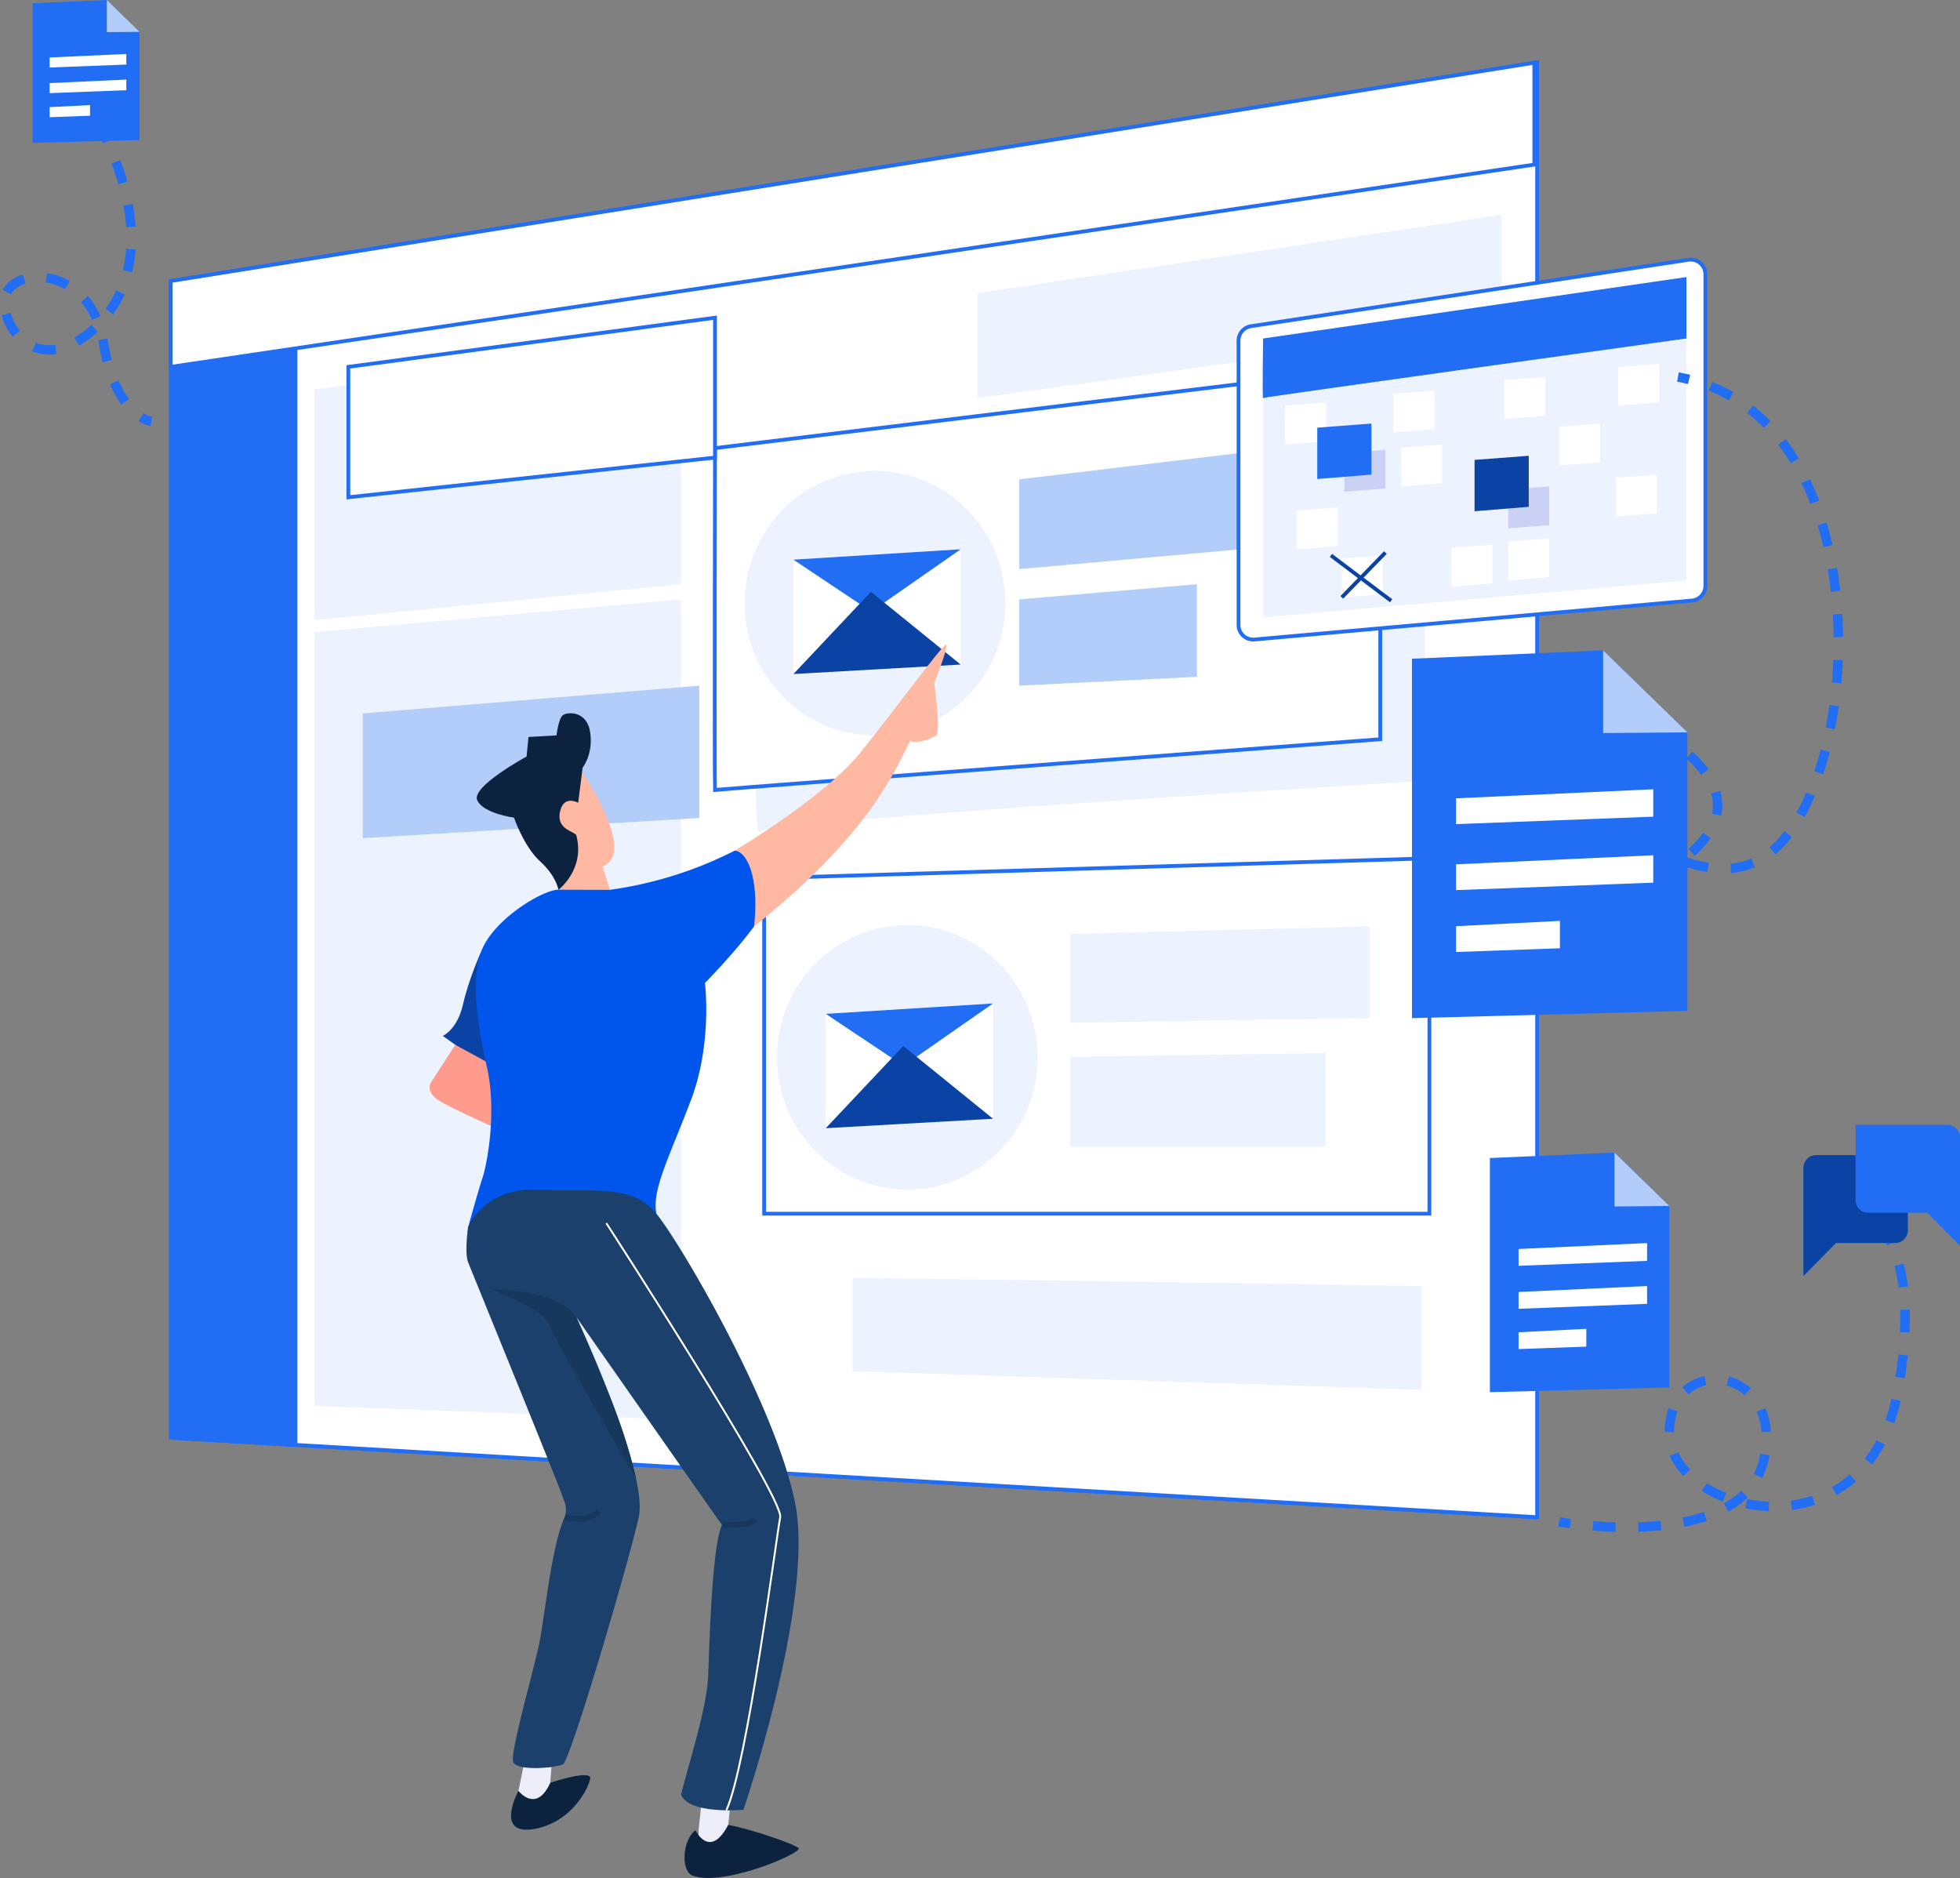 <svg id="图层_3" data-name="图层 3" xmlns="http://www.w3.org/2000/svg" viewBox="0 0 1102.25 1055.96"><rect x="0" y="0" width="1102.25" height="1055.96" fill="#808080" stroke="none"/><defs><style>.cls-1{fill:#ededfa;}.cls-2{fill:#0c2340;}.cls-3,.cls-7{fill:#fff;}.cls-18,.cls-19,.cls-20,.cls-21,.cls-3{stroke:#216ef4;}.cls-14,.cls-15,.cls-17,.cls-18,.cls-19,.cls-20,.cls-21,.cls-3{stroke-miterlimit:10;}.cls-17,.cls-3{stroke-width:2.13px;}.cls-4{fill:#216ef4;}.cls-5{fill:#ecf3ff;}.cls-6{fill:#b3cdfa;}.cls-8{fill:#0b43a4;}.cls-9{fill:#ffb9a3;}.cls-10{fill:#ff9b8d;}.cls-11{fill:#0056ec;}.cls-12{fill:#1a406b;}.cls-13{fill:#16385c;}.cls-14,.cls-15,.cls-17,.cls-18,.cls-19,.cls-20,.cls-21{fill:none;}.cls-14{stroke:#16385c;stroke-width:3.19px;}.cls-15{stroke:#fff;stroke-width:1.06px;}.cls-16{fill:#cbd1f4;}.cls-17{stroke:#0b43a4;}.cls-18,.cls-19,.cls-20,.cls-21{stroke-width:5.31px;}.cls-19{stroke-dasharray:12.9 12.9;}.cls-20{stroke-dasharray:12.77 12.77;}.cls-21{stroke-dasharray:12.55 12.55;}</style></defs><path class="cls-1" d="M752,1133.18l-1.33,12.58v9l8.68,2.3s7.62-9.39,7.62-10.27,1.24-12.09,1.24-12.09Z" transform="translate(-357.8 -116.83)"/><path class="cls-2" d="M748.91,1145.93s8,16.73,18.43-3c12.22,2.18,37,10.59,39.56,13.07s-41.3,21.61-59.21,15.59C740.41,1169.32,741.47,1151.42,748.91,1145.93Z" transform="translate(-357.8 -116.83)"/><path class="cls-1" d="M652.09,1110.46l-2.73,13.33,2.73,9.39,10,1.55s5.32-13.24,5.14-13.77.71-10.5.71-10.5Z" transform="translate(-357.8 -116.83)"/><path class="cls-2" d="M649.36,1123.79s10,13,17.92-4.59c10.07-3.2,20.07-5.6,22.29-3.38,1.44,1.44-7.62,25-30.91,29.32S649.36,1123.79,649.36,1123.79Z" transform="translate(-357.8 -116.83)"/><polygon class="cls-3" points="96.03 158.01 96.03 808.45 862.85 853.09 862.85 35.26 96.03 158.01"/><polygon class="cls-3" points="97.62 158.01 97.62 808.45 864.44 853.09 864.44 35.26 97.62 158.01"/><polygon class="cls-3" points="96.03 158.01 96.03 206.27 862.85 92.55 862.85 35.26 96.03 158.01"/><polygon class="cls-4" points="96.03 206.27 96.03 808.45 167.23 812.6 167.23 195.71 96.03 206.27"/><polygon class="cls-5" points="176.76 219.03 176.76 348.7 382.96 328.5 382.96 190.33 176.76 219.03"/><polygon class="cls-5" points="176.76 355.43 176.76 790.49 382.96 798.29 382.96 337 176.76 355.43"/><polygon class="cls-6" points="204.04 401.13 204.04 471.28 393.24 459.94 393.24 385.54 204.04 401.13"/><path class="cls-5" d="M784.94,392.2s-5.32,198.4,0,192.2,374.13-28.52,374.13-28.52V346.5Z" transform="translate(-357.8 -116.83)"/><path class="cls-3" d="M759.89,368.8s-.36,185.6,0,192.2c8.67-.91,374.13-28.52,374.13-28.52V323.1Z" transform="translate(-357.8 -116.83)"/><polygon class="cls-6" points="573.21 269.51 573.21 320 715.64 307.24 715.64 252.51 573.21 269.51"/><polygon class="cls-6" points="573.21 337 573.21 385.54 673.12 380.58 673.12 328.5 573.21 337"/><ellipse class="cls-5" cx="492.08" cy="339.13" rx="73.32" ry="74.4"/><polygon class="cls-7" points="446.2 314.68 446.2 378.99 540.26 373.67 540.26 308.84 446.2 314.68"/><polyline class="cls-4" points="446.2 314.68 489.96 343.91 540.26 308.84"/><polygon class="cls-8" points="446.2 378.99 489.78 332.75 540.26 373.67 446.2 378.99"/><polygon class="cls-3" points="429.73 493.78 429.73 682.43 803.86 682.43 803.86 482.62 429.73 493.78"/><polygon class="cls-5" points="601.91 525.13 601.91 575.09 770.38 572.43 770.38 520.88 601.91 525.13"/><polygon class="cls-5" points="601.91 594.22 601.91 644.7 745.4 644.7 745.4 592.09 601.91 594.22"/><ellipse class="cls-5" cx="510.26" cy="594.51" rx="73.32" ry="74.4"/><polygon class="cls-7" points="464.38 570.06 464.38 634.37 558.45 629.05 558.45 564.22 464.38 570.06"/><polyline class="cls-4" points="464.38 570.06 508.14 599.29 558.45 564.22"/><polygon class="cls-8" points="464.38 634.37 507.96 588.13 558.45 629.05 464.38 634.37"/><polygon class="cls-4" points="837.88 651.13 837.88 782.79 938.8 780.12 938.8 678.09 907.94 648.07 837.88 651.13"/><polygon class="cls-6" points="907.94 648.07 907.94 678.37 938.8 678.09 907.94 648.07"/><polygon class="cls-7" points="854 702.28 854 711.73 926.28 708.95 926.28 698.95 854 702.28"/><polygon class="cls-7" points="854 726.45 854 735.9 926.28 733.12 926.28 723.11 854 726.45"/><polygon class="cls-7" points="854 749.11 854 758.56 892.09 757.17 892.09 747.16 854 749.11"/><polygon class="cls-4" points="18.31 1.82 18.31 80.33 78.48 78.74 78.48 17.9 60.08 0 18.31 1.82"/><polygon class="cls-6" points="60.08 0 60.08 18.07 78.48 17.9 60.08 0"/><polygon class="cls-7" points="27.92 32.33 27.92 37.96 71.03 36.3 71.03 30.34 27.92 32.33"/><polygon class="cls-7" points="27.92 46.73 27.92 52.37 71.03 50.71 71.03 44.75 27.92 46.73"/><polygon class="cls-7" points="27.92 60.25 27.92 65.89 50.63 65.06 50.63 59.09 27.92 60.25"/><path class="cls-9" d="M685.32,551.26s31.17,45,11.33,52.79c2.31,6.73,4.08,13.11,4.08,13.11h-28L667.6,597.4s-7.61-33.92-7.08-34.09S685.32,551.26,685.32,551.26Z" transform="translate(-357.8 -116.83)"/><path class="cls-2" d="M671.85,617.16s15.26-11.52,10-30.83c-1.51-2.12-11.26-3.36-9.13-13.1s10.23-5,10.23-5l2.52-19.84s6-7.27,4.26-19.67-12.94-11.69-15.42-9.74-3.54,11.34-3.54,11.34l-15.76.88-1.07,11s-31,16.82-27.81,24.44,20.73,9.92,20.73,9.92,5.52,16.29,14.7,24.62S671.85,617.16,671.85,617.16Z" transform="translate(-357.8 -116.83)"/><path class="cls-8" d="M628.1,652.59s-6.73,14.88-9.92,29-11.34,17.71-11.34,17.71l24.8,17.72,8.86-22.32Z" transform="translate(-357.8 -116.83)"/><path class="cls-10" d="M613.81,704.33l-13.7,21.24s-3.19,4.78,3.9,9.65,39.68,19,39.68,19l-3.19-35.43Z" transform="translate(-357.8 -116.83)"/><path class="cls-9" d="M770.88,595.19s50.66-30.11,70.86-55.27,46.76-61.64,48.18-60.58S883.19,501,883.19,501s3.89,27.64,1.06,29.41-12,5.31-14.53,2.83c-8.14,15.59-22,52.08-87.86,104.52C778.32,627.79,770.88,595.19,770.88,595.19Z" transform="translate(-357.8 -116.83)"/><path class="cls-11" d="M700.73,617.16a220.69,220.69,0,0,0,70.15-22c6,0,14.17,12.76,11,42.52-10.27,14.17-27.63,31.88-27.63,31.88s4.25,33.84-7.8,65.63-22.32,50.93-19.48,64c-19.49-2.48-105.94,7.8-105.94,7.8s5.67-20.55,8.15-28,8.15-36.85,2.48-62-8.89-49.55-3.54-64.48c6.73-18.78,35.07-35.43,43.75-35.43Z" transform="translate(-357.8 -116.83)"/><path class="cls-12" d="M621,807.06s8.45-22.68,39.48-21.26,52.64-3.54,66.46,13.46,66.6,107,77.94,162.27-29,172.89-29,172.89-30.47,2.83-35.08-8.5c4.61-18.43,14.53-48.9,15.24-66.61s2.12-73,7.79-85c-9.92-14-81.92-116.92-81.92-116.92S722.69,944.3,717,969.92s-37.56,134-42.52,139c-6.55,2.3-26.22,3.63-28.08-1.42s11.43-51,14.62-66.43S668,985.4,675.4,969.92a13.37,13.37,0,0,0-.53-9.69C673.27,954.44,623,831.68,621,826.36S621,807.06,621,807.06Z" transform="translate(-357.8 -116.83)"/><path class="cls-13" d="M681.87,857.36s-6.65-14.52-47.75-15.58c14.53,6,29.76,12.4,32.6,20.19s48.79,86.26,48.79,86.26a309.56,309.56,0,0,0-13.44-42.9C693.15,883,681.87,857.36,681.87,857.36Z" transform="translate(-357.8 -116.83)"/><path class="cls-14" d="M675.4,969.92s13.28,3.65,19.13-3.26" transform="translate(-357.8 -116.83)"/><path class="cls-14" d="M763.79,974.28s16.49.82,18.79-3.4" transform="translate(-357.8 -116.83)"/><path class="cls-15" d="M698.78,804.58s99.91,154.24,97.78,165.34-18.6,139.44-30.29,164.81" transform="translate(-357.8 -116.83)"/><polygon class="cls-5" points="549.83 164.82 549.83 223.81 844.48 182.89 844.48 120.77 549.83 164.82"/><path class="cls-3" d="M1054.31,308.42V468.18a8.26,8.26,0,0,0,9,8.23l246-21.91a8.27,8.27,0,0,0,7.54-8.23V271.07a8.27,8.27,0,0,0-9.51-8.17l-246,37.34A8.27,8.27,0,0,0,1054.31,308.42Z" transform="translate(-357.8 -116.83)"/><polygon class="cls-5" points="710.32 223.81 710.32 347.1 948.4 326.38 948.4 190.33 710.32 223.81"/><path class="cls-4" d="M1068.13,307.15s-.54,34,0,33.48,238.08-33.48,238.08-33.48V272.61Z" transform="translate(-357.8 -116.83)"/><polygon class="cls-7" points="729.26 287.07 729.26 308.92 752.32 307.05 752.32 285.32 729.26 287.07"/><polygon class="cls-7" points="722.69 228.1 722.69 249.96 745.75 248.08 745.75 226.36 722.69 228.1"/><polygon class="cls-7" points="783.63 221.37 783.63 243.22 806.69 241.35 806.69 219.63 783.63 221.37"/><polygon class="cls-7" points="787.88 251.7 787.88 273.56 810.94 271.68 810.94 249.96 787.88 251.7"/><polygon class="cls-16" points="756.03 254.67 756.03 276.53 779.09 274.65 779.09 252.93 756.03 254.67"/><polygon class="cls-7" points="816.24 308 816.24 329.86 839.3 327.98 839.3 306.26 816.24 308"/><polygon class="cls-7" points="754.59 314.03 754.59 335.88 777.65 334 777.65 312.28 754.59 314.03"/><polygon class="cls-7" points="848.18 304.52 848.18 326.38 871.25 324.5 871.25 302.78 848.18 304.52"/><polygon class="cls-16" points="848.18 275.27 848.18 297.12 871.25 295.25 871.25 273.52 848.18 275.27"/><polygon class="cls-7" points="876.8 239.9 876.8 261.76 899.87 259.88 899.87 238.16 876.8 239.9"/><polygon class="cls-7" points="908.69 268.6 908.69 290.45 931.75 288.58 931.75 266.86 908.69 268.6"/><polygon class="cls-7" points="845.98 213.76 845.98 235.61 869.04 233.74 869.04 212.02 845.98 213.76"/><polygon class="cls-7" points="910.11 206.32 910.11 228.17 933.17 226.3 933.17 204.58 910.11 206.32"/><polygon class="cls-8" points="829.25 258.59 829.25 287.46 859.72 284.98 859.72 256.28 829.25 258.59"/><line class="cls-17" x1="748.47" y1="312.28" x2="782.33" y2="337.8"/><line class="cls-17" x1="779.09" y1="310.7" x2="754.59" y2="335.88"/><polygon class="cls-4" points="740.79 240.46 740.79 269.33 771.26 266.86 771.26 238.16 740.79 240.46"/><path class="cls-5" d="M837.24,835.4c6.09-.29,320,4.54,320,4.54v58.35l-320-10.46Z" transform="translate(-357.8 -116.83)"/><path class="cls-18" d="M1222.24,636.93s2.26-.66,6.11-1.83" transform="translate(-357.8 -116.83)"/><path class="cls-19" d="M1240.62,631.16c35-11.89,105.4-41.26,76.22-79.9-38.27-50.66-65,26.15-32.75,41.27s72.07,30.65,96.52-41.27c23.29-68.54,13.78-193.56-66.74-219.34" transform="translate(-357.8 -116.83)"/><path class="cls-18" d="M1307.67,330.16q-3.06-.75-6.24-1.32" transform="translate(-357.8 -116.83)"/><path class="cls-18" d="M1234.61,972.61s2.32.41,6.31.91" transform="translate(-357.8 -116.83)"/><path class="cls-20" d="M1253.62,974.81c30.46,2.32,87.65,1.32,96.16-37.38,11.7-53.14-53.23-60.58-53.18-14.88s111.64,72.65,128.65-24.26c11.14-63.46-3.71-88-15.29-97.41" transform="translate(-357.8 -116.83)"/><path class="cls-18" d="M1404.65,797.37a20.92,20.92,0,0,0-6-2.17" transform="translate(-357.8 -116.83)"/><path class="cls-8" d="M1372,834.34l18.34-18.6h33.21a7.19,7.19,0,0,0,7.18-7.18V766.31h-51.55a7.17,7.17,0,0,0-7.18,7.18Z" transform="translate(-357.8 -116.83)"/><path class="cls-4" d="M1460.06,817.33l-18.34-18.6h-33.21a7.18,7.18,0,0,1-7.18-7.17V749.31h51.55a7.17,7.17,0,0,1,7.18,7.17Z" transform="translate(-357.8 -116.83)"/><path class="cls-18" d="M443,353.75a16,16,0,0,1-5.87-2.38" transform="translate(-357.8 -116.83)"/><path class="cls-21" d="M428.14,342.75c-4.77-6.54-9.51-16.94-12.22-33.45C409,267.13,368.09,267,361.71,281.12s12.23,45.05,40.66,26.95c26.53-16.88,40.33-53.64,18.32-106" transform="translate(-357.8 -116.83)"/><path class="cls-18" d="M418.15,196.35c-.87-1.9-1.79-3.81-2.76-5.75" transform="translate(-357.8 -116.83)"/><polygon class="cls-3" points="195.9 206.27 195.9 279.61 402.09 257.29 402.09 178.64 195.9 206.27"/><polygon class="cls-4" points="794.05 370.39 794.05 572.49 948.95 568.39 948.95 411.79 901.55 365.69 794.05 370.39"/><polygon class="cls-6" points="901.55 365.69 901.55 412.19 948.95 411.79 901.55 365.69"/><polygon class="cls-7" points="818.85 448.89 818.85 463.39 929.75 459.19 929.75 443.79 818.85 448.89"/><polygon class="cls-7" points="818.85 485.99 818.85 500.49 929.75 496.29 929.75 480.89 818.85 485.99"/><polygon class="cls-7" points="818.85 520.79 818.85 535.29 877.25 533.19 877.25 517.79 818.85 520.79"/></svg>